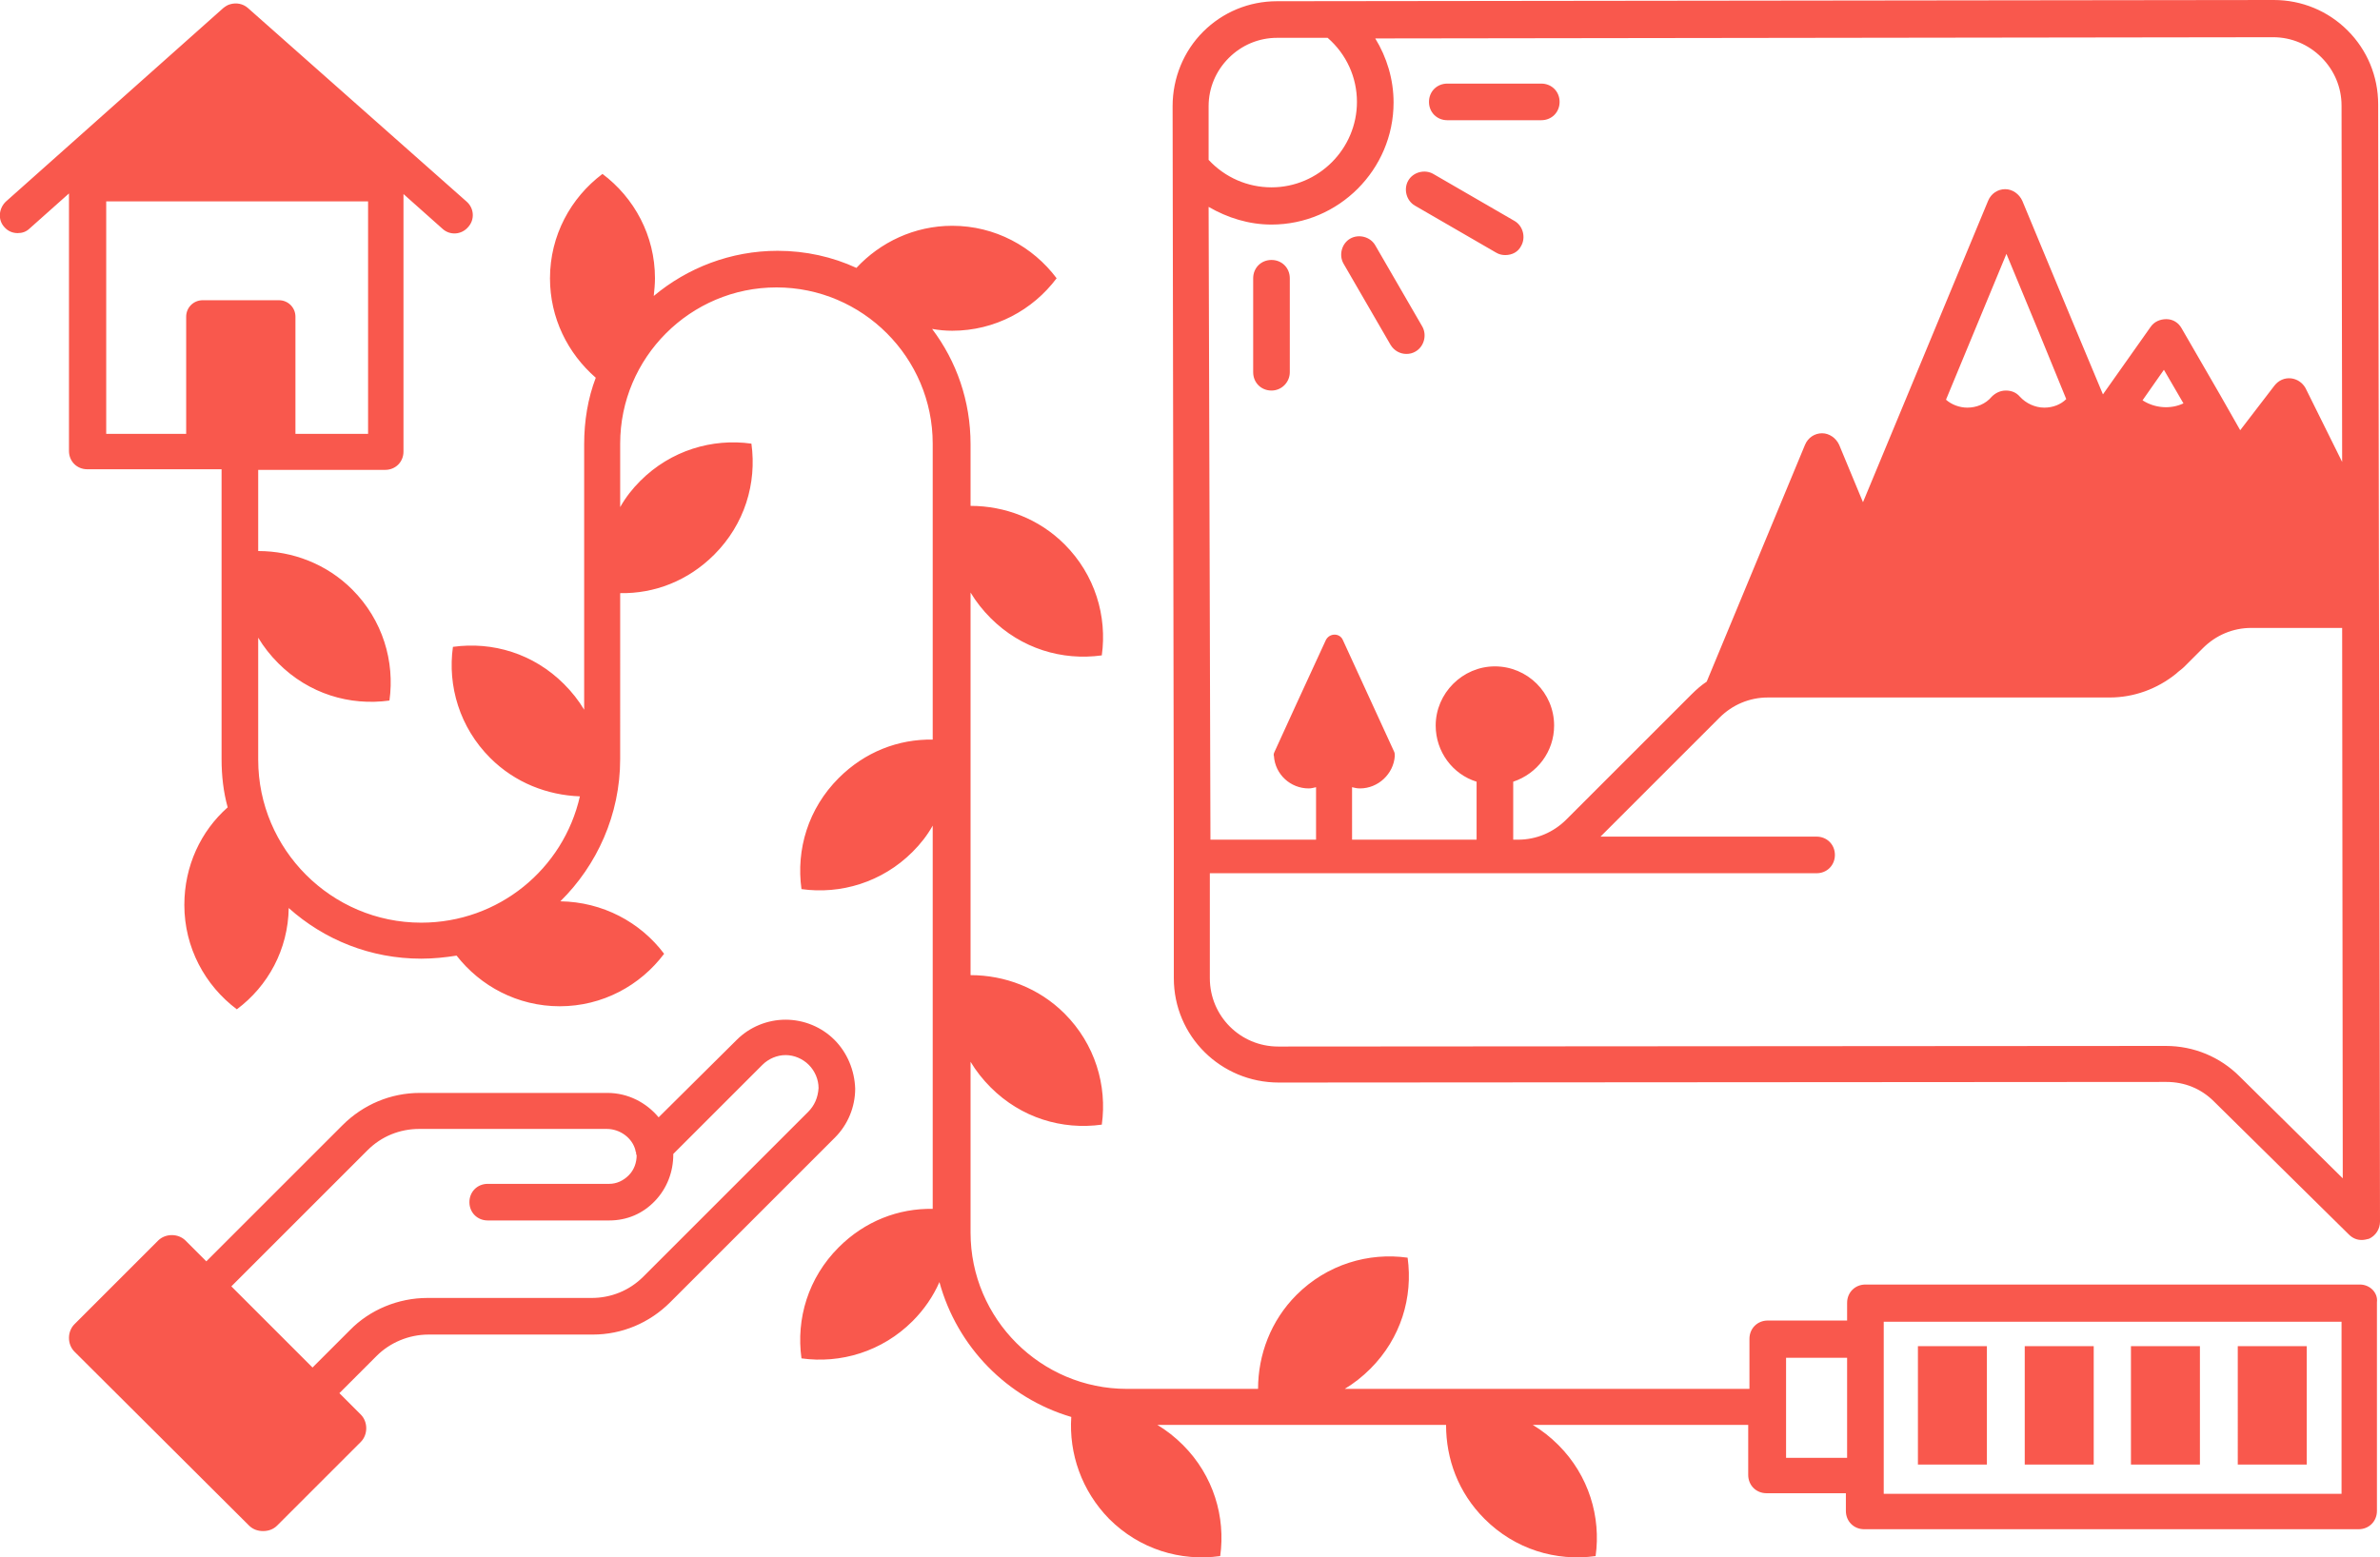 <?xml version="1.0" encoding="utf-8"?>
<!-- Generator: Adobe Illustrator 22.1.0, SVG Export Plug-In . SVG Version: 6.00 Build 0)  -->
<svg version="1.1" id="Ebene_1" xmlns="http://www.w3.org/2000/svg" xmlns:xlink="http://www.w3.org/1999/xlink" x="0px" y="0px"
	 viewBox="0 0 389.9 255.2" style="enable-background:new 0 0 389.9 255.2;" xml:space="preserve">
<style type="text/css">
	.st0{fill:#F9584D;}
</style>
<path class="st0" d="M136.7,170.4c-2.1-2.1-5-3.3-8-3.3s-5.9,1.2-8,3.3l-12.8,12.7c-2-2.4-5-4-8.4-4H68.8c-4.8,0-9.3,1.9-12.7,5.3
	l-22.3,22.3l-3.4-3.4c-1.2-1.2-3.3-1.2-4.5,0L12.2,217c-1.2,1.2-1.2,3.3,0,4.5L40.8,250c0.6,0.6,1.4,0.9,2.3,0.9s1.7-0.3,2.3-0.9
	l13.7-13.7c1.2-1.2,1.2-3.3,0-4.5l-3.5-3.5l6.1-6.1c2.2-2.2,5.3-3.5,8.5-3.5h26.9c4.8,0,9.3-1.9,12.7-5.3l27-27c2.1-2.1,3.3-5,3.3-8
	C140,175.4,138.8,172.5,136.7,170.4z M132.4,182.2l-27,27c-2.3,2.3-5.3,3.5-8.5,3.5H70c-4.7,0-9.4,1.9-12.7,5.3l-6.1,6.1l-13.3-13.3
	l22.3-22.3c2.3-2.3,5.3-3.5,8.5-3.5h30.7c2.2,0,4.2,1.5,4.7,3.5c0,0.1,0,0.2,0.1,0.3c0,0.2,0,0.4,0.1,0.5c0,1.2-0.4,2.4-1.3,3.3
	c-0.9,0.9-2,1.4-3.2,1.4H79.9c-1.7,0-3,1.3-3,3s1.3,3,3,3h19.9c2.9,0,5.5-1.1,7.5-3.2s3-4.8,3-7.6c0,0,0,0,0-0.1l14.6-14.6
	c1-1,2.4-1.6,3.8-1.6s2.8,0.6,3.8,1.6s1.6,2.4,1.6,3.8C134,179.9,133.4,181.2,132.4,182.2z M366.6,220.6h11.3V240h-11.3V220.6z
	 M349.1,220.6h11.3V240h-11.3V220.6z M331.7,220.6H343V240h-11.3V220.6z M314.2,220.6h11.3V240h-11.3V220.6z M208.3,64
	c-1.7,0-3-1.3-3-3V45.6c0-1.7,1.3-3,3-3s3,1.3,3,3V61C211.3,62.6,210,64,208.3,64z M230.4,58c-1,0-2-0.5-2.6-1.5l-7.7-13.3
	c-0.8-1.4-0.3-3.3,1.1-4.1s3.3-0.3,4.1,1.1l7.7,13.3c0.8,1.4,0.3,3.3-1.1,4.1C231.4,57.9,230.9,58,230.4,58z M246.6,41.8
	c-0.5,0-1-0.1-1.5-0.4l-13.3-7.7c-1.4-0.8-1.9-2.7-1.1-4.1c0.8-1.4,2.7-1.9,4.1-1.1l13.3,7.7c1.4,0.8,1.9,2.7,1.1,4.1
	C248.7,41.3,247.7,41.8,246.6,41.8z M252.5,19.7h-15.4c-1.7,0-3-1.3-3-3s1.3-3,3-3h15.4c1.7,0,3,1.3,3,3S254.2,19.7,252.5,19.7z
	 M386.6,210.5h-81c-1.7,0-3,1.3-3,3v2.9h-13c-1.7,0-3,1.3-3,3v8.2h-66.3c1.5-0.9,2.9-2,4.2-3.3c5-5,7-11.7,6.1-18.2
	c-6.4-0.9-13.2,1.1-18.2,6.1c-4.2,4.2-6.3,9.8-6.3,15.4h-21.5c-14.1,0-25.6-11.5-25.6-25.6v-28c0.9,1.5,2,2.9,3.3,4.2
	c5,5,11.7,7,18.2,6.1c0.9-6.4-1.1-13.2-6.1-18.2c-4.2-4.2-9.8-6.3-15.4-6.3V97.1c0.9,1.5,2,2.9,3.3,4.2c5,5,11.7,7,18.2,6.1
	c0.9-6.4-1.1-13.2-6.1-18.2c-4.2-4.2-9.8-6.3-15.4-6.3V72.8c0-7.1-2.3-13.6-6.3-18.9c1.1,0.2,2.2,0.3,3.3,0.3c7,0,13.2-3.4,17.1-8.6
	C169.2,40.4,163,37,156,37c-6.2,0-11.8,2.7-15.7,6.9c-3.9-1.8-8.3-2.8-12.9-2.8c-7.7,0-14.8,2.8-20.3,7.4c0.1-1,0.2-1.9,0.2-2.9
	c0-7-3.4-13.2-8.6-17.1c-5.2,3.9-8.6,10.1-8.6,17.1c0,6.5,2.9,12.3,7.5,16.3c-1.3,3.4-1.9,7.1-1.9,10.9v43.5c-0.9-1.5-2-2.9-3.3-4.2
	c-5-5-11.7-7-18.2-6.1c-0.9,6.4,1.1,13.2,6.1,18.2c4.1,4.1,9.4,6.1,14.7,6.3c-2.7,11.9-13.3,20.7-26,20.7c-14.7,0-26.7-12-26.7-26.7
	v-20c0.9,1.5,2,2.9,3.3,4.2c5,5,11.7,7,18.2,6.1c0.9-6.4-1.1-13.2-6.1-18.2c-4.2-4.2-9.8-6.3-15.4-6.3V77h20.8c1.7,0,3-1.3,3-3V31.8
	l6.4,5.7c1.2,1.1,3.1,1,4.2-0.3c1.1-1.2,1-3.1-0.3-4.2L40.6,1.3c-0.8-0.7-1.9-0.9-2.9-0.6C37.3,0.8,37,1,36.6,1.3L1,33
	c-1.2,1.1-1.4,3-0.3,4.2c0.6,0.7,1.4,1,2.2,1c0.7,0,1.4-0.2,2-0.8l6.4-5.7v42.2c0,1.7,1.3,3,3,3h22v47.5c0,2.7,0.3,5.4,1,7.9
	c-4.4,3.9-7.1,9.6-7.1,16c0,7,3.4,13.2,8.6,17.1c5.1-3.8,8.4-9.8,8.5-16.6c5.8,5.2,13.4,8.3,21.7,8.3c2,0,3.9-0.2,5.8-0.5
	c3.9,5,10,8.3,16.9,8.3c7,0,13.2-3.4,17.1-8.6c-3.9-5.2-10.1-8.5-17-8.6c6-5.9,9.8-14.2,9.8-23.3V97.2c5.6,0.1,11.1-2,15.4-6.3
	c5-5,7-11.7,6.1-18.2c-6.4-0.9-13.2,1.1-18.2,6.1c-1.3,1.3-2.4,2.7-3.3,4.3V72.7c0-14.1,11.5-25.6,25.6-25.6s25.6,11.5,25.6,25.6
	v48.5c-5.6-0.1-11.1,2-15.4,6.3c-5,5-7,11.7-6.1,18.2c6.4,0.9,13.2-1.1,18.2-6.1c1.3-1.3,2.4-2.7,3.3-4.3v62.8
	c-5.6-0.1-11.1,2-15.4,6.3c-5,5-7,11.7-6.1,18.2c6.4,0.9,13.2-1.1,18.2-6.1c1.9-1.9,3.4-4.1,4.4-6.4c2.9,10.6,11.1,19,21.6,22.1
	c-0.4,6,1.7,12.1,6.2,16.7c5,5,11.7,7,18.2,6.1c0.9-6.4-1.1-13.2-6.1-18.2c-1.3-1.3-2.7-2.4-4.2-3.3h47.3c0,5.6,2,11.1,6.3,15.4
	c5,5,11.7,7,18.2,6.1c0.9-6.4-1.1-13.2-6.1-18.2c-1.3-1.3-2.7-2.4-4.2-3.3h35.3v8.2c0,1.7,1.3,3,3,3h13v2.9c0,1.7,1.3,3,3,3h81
	c1.7,0,3-1.3,3-3v-34.2C389.6,211.9,388.3,210.5,386.6,210.5z M33.2,49.2c-1.5,0-2.7,1.2-2.7,2.7v19.2H17.4V33h42.9v38.1H48.4V51.9
	c0-1.5-1.2-2.7-2.7-2.7H33.2L33.2,49.2z M292.6,238.9v-16.4h10v16.4H292.6z M383.6,244.8h-75v-2.9v-22.4v-2.9h75V244.8z M389.6,17.1
	c0-4.6-1.8-8.9-5-12.1s-7.5-5-12.1-5l0,0L209.2,0.2c-4.6,0-8.9,1.8-12.1,5c-3.2,3.2-5,7.6-5,12.2l0.2,122.7l0,0l0,0v20.2
	c0,9.5,7.7,17.1,17.2,17.1l0,0l145.4-0.1l0,0c3,0,5.7,1.1,7.8,3.2l22.1,21.8c0.6,0.6,1.3,0.9,2.1,0.9c0.4,0,0.8-0.1,1.2-0.2
	c1.1-0.5,1.8-1.6,1.8-2.8L389.6,17.1z M198,17.4c0-3,1.2-5.8,3.3-7.9s4.9-3.3,7.9-3.3h8.3c3.1,2.7,4.8,6.5,4.8,10.5
	c0,7.7-6.3,14-14,14c-3.9,0-7.6-1.6-10.3-4.5l0,0V17.4z M198,33.9c3.1,1.8,6.6,2.9,10.3,2.9c11,0,20-9,20-20c0-3.8-1.1-7.4-3-10.5
	l147.1-0.2l0,0c3,0,5.8,1.2,7.9,3.3s3.3,4.9,3.3,7.9l0.1,58.4l-6-12.1c-0.5-0.9-1.4-1.5-2.4-1.6s-2,0.3-2.7,1.2l-5.6,7.3l-3.3-5.8
	l0,0l-6.3-10.9c-0.5-0.9-1.4-1.5-2.5-1.5c-1,0-2,0.4-2.6,1.3l-7.7,10.9c0,0,0,0.1-0.1,0.1l-5.1-12.2l0,0l-8.1-19.5
	c-0.5-1.1-1.6-1.9-2.8-1.9s-2.3,0.7-2.8,1.9l-13.4,32.3l0,0l-7.1,17.1l-3.9-9.4c-0.5-1.1-1.6-1.9-2.8-1.9s-2.3,0.7-2.8,1.9
	l-16.1,38.8c-0.9,0.6-1.7,1.3-2.5,2.1l-20.5,20.5c-2.1,2.1-4.9,3.3-7.9,3.3h-0.8v-9.5c3.9-1.3,6.7-4.9,6.7-9.2
	c0-5.4-4.4-9.7-9.7-9.7s-9.7,4.4-9.7,9.7c0,4.3,2.8,8,6.7,9.2v9.5h-20.4V129c0.4,0.1,0.8,0.2,1.3,0.2c3,0,5.5-2.4,5.7-5.3
	c0-0.2,0-0.5-0.1-0.7l-8.4-18.3c-0.5-1.2-2.2-1.2-2.8,0c-2.5,5.4-7.5,16.3-8.4,18.3c-0.1,0.2-0.2,0.5-0.1,0.7c0.2,3,2.7,5.3,5.7,5.3
	c0.4,0,0.8-0.1,1.2-0.2v8.6h-8.7h-8.6L198,33.9z M351,65.6l3.5-5l3.2,5.5C355.6,67.1,353,66.9,351,65.6z M334.9,66.8
	c-1.5,0-3-0.7-4-1.8c-0.6-0.7-1.4-1-2.3-1s-1.7,0.4-2.3,1c-1,1.2-2.5,1.8-4,1.8c-1.3,0-2.6-0.5-3.5-1.3l9.9-23.9l5.3,12.8l0,0
	l4.5,11C337.6,66.3,336.3,66.8,334.9,66.8z M366.9,176.4c-3.2-3.2-7.5-5-12.1-5l0,0l-145.4,0.1l0,0c-6.2,0-11.2-5-11.2-11.2v-17.2
	h8.6h42.3h48.5c1.7,0,3-1.3,3-3s-1.3-3-3-3h-35.4l19.5-19.5c2.1-2.1,4.9-3.3,7.9-3.3h56c4,0,7.8-1.4,10.9-3.9
	c0.4-0.4,0.9-0.7,1.3-1.1l3.1-3.1c2.1-2.1,4.9-3.3,7.9-3.3h14.9l0.1,90.2L366.9,176.4z"/>
</svg>
